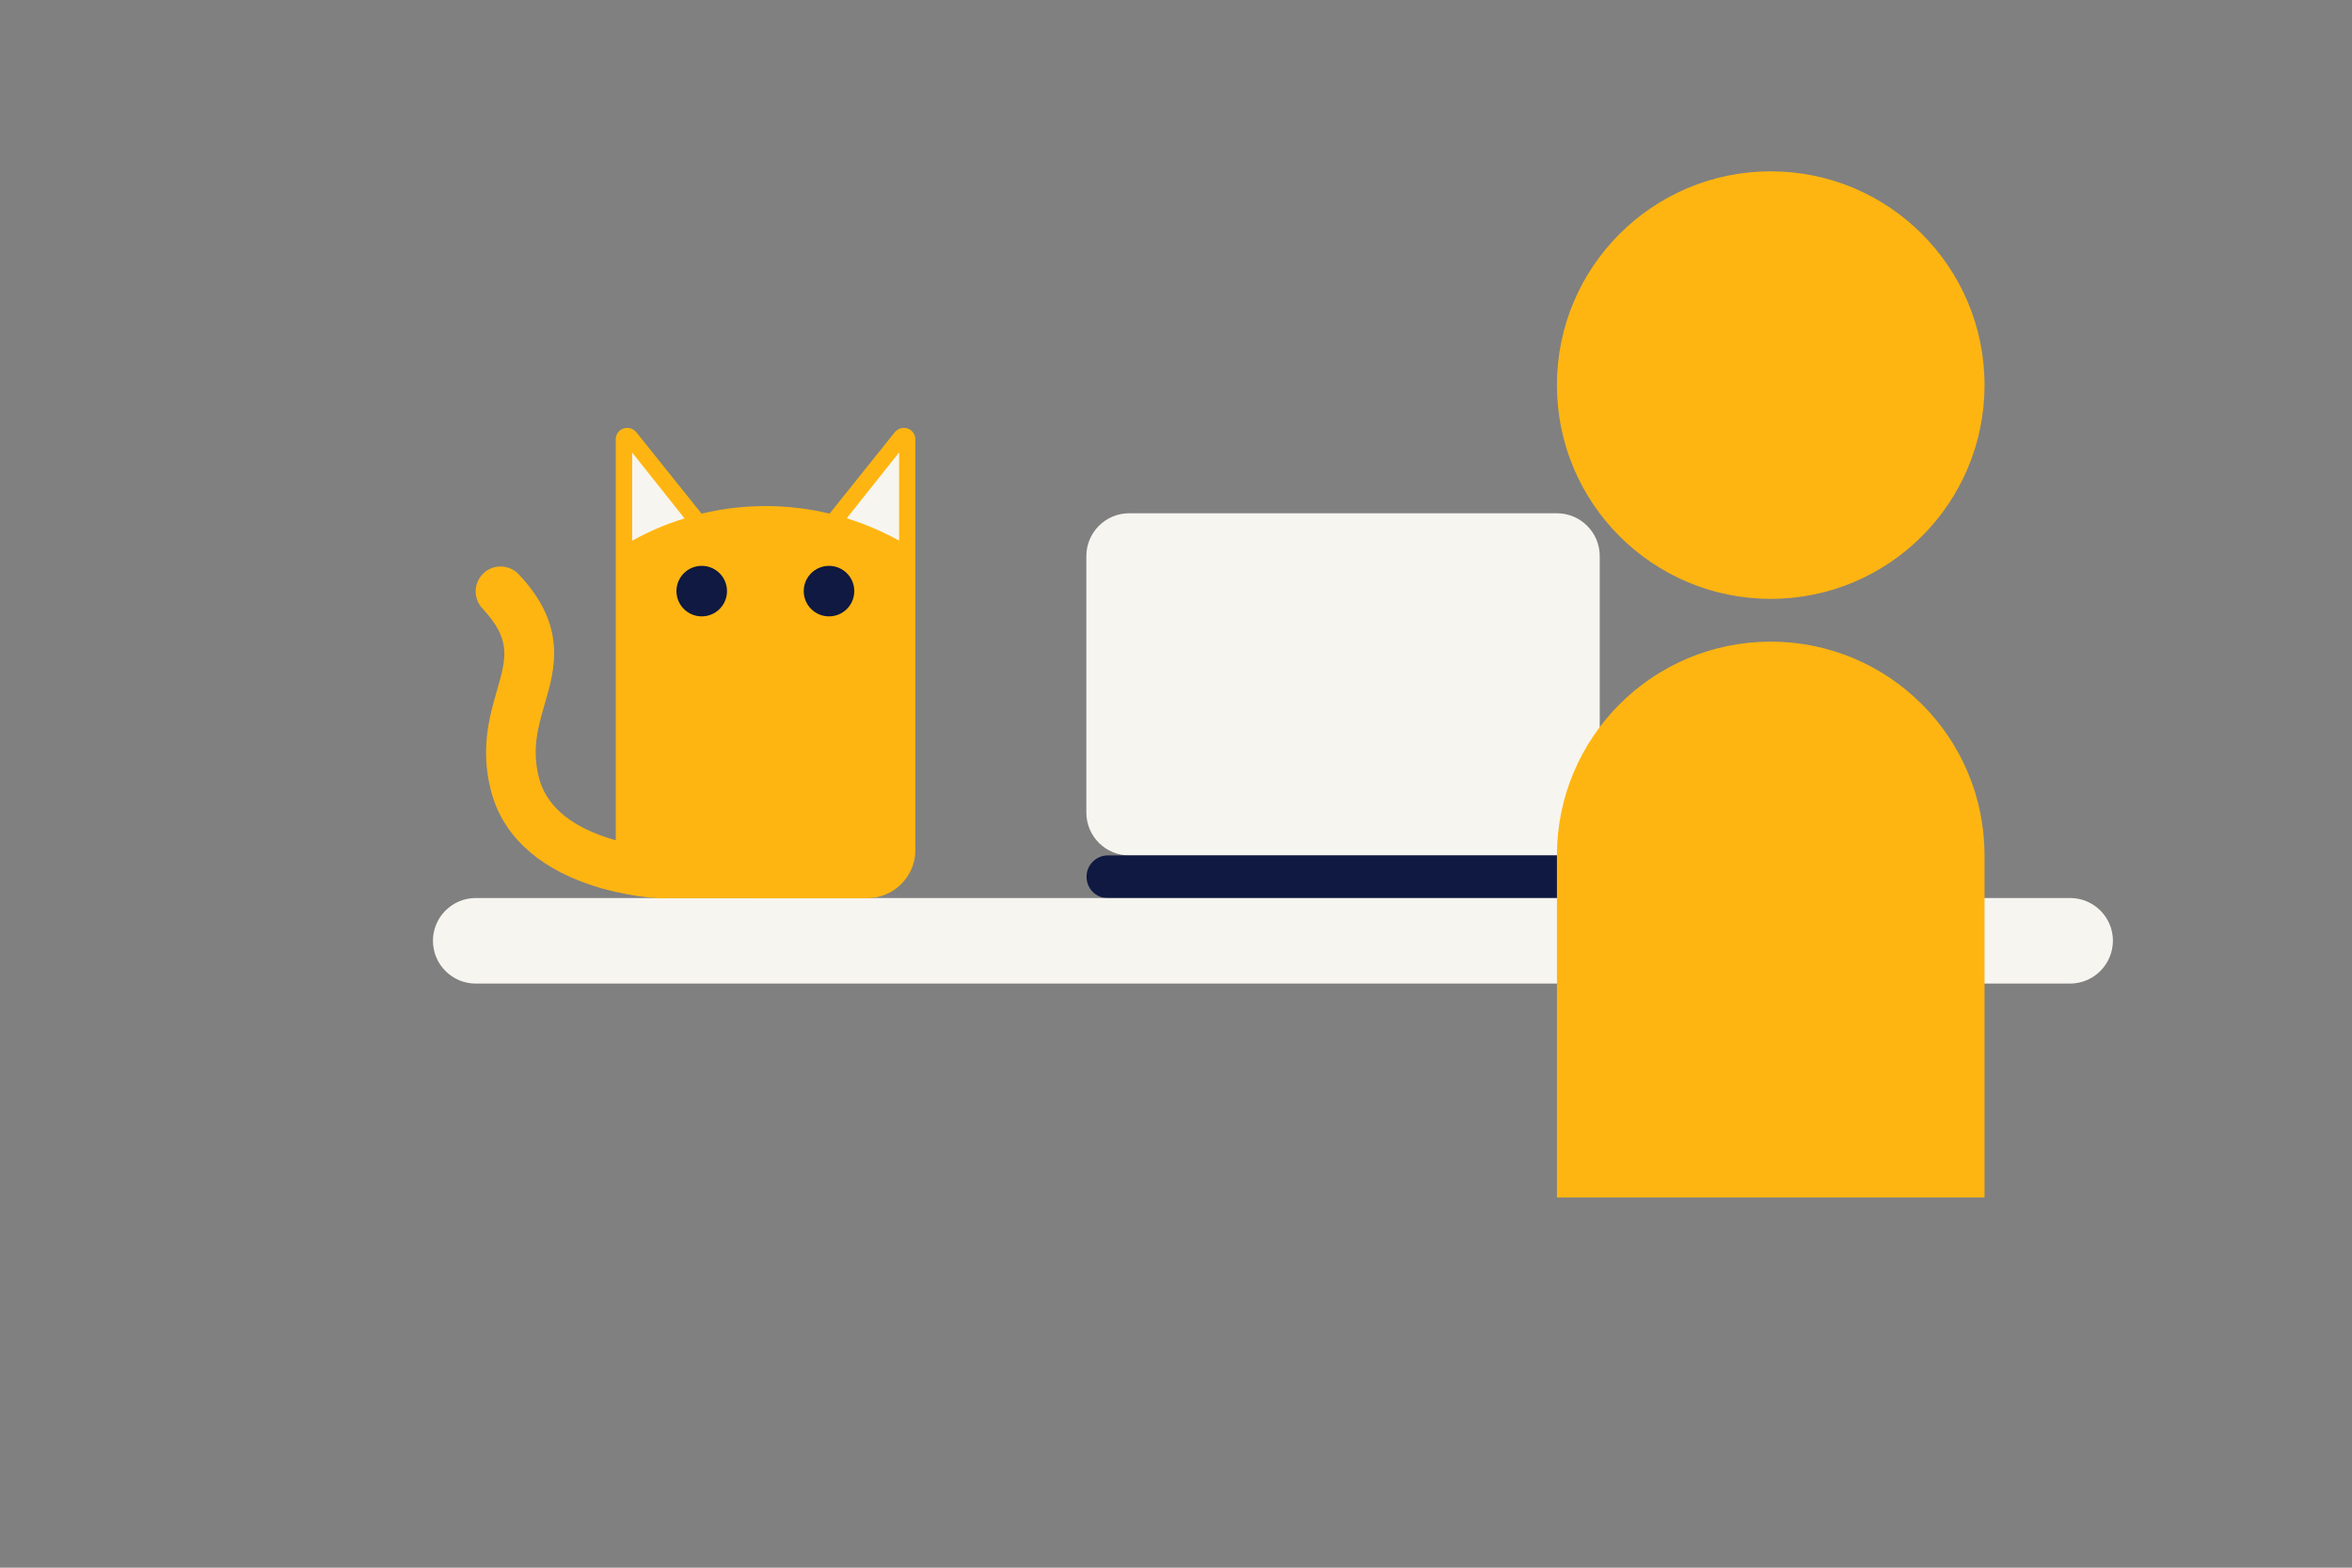<?xml version="1.0" encoding="utf-8"?>
<!-- Generator: Adobe Illustrator 26.0.1, SVG Export Plug-In . SVG Version: 6.00 Build 0)  -->
<svg version="1.1" id="Layer_1" xmlns="http://www.w3.org/2000/svg" xmlns:xlink="http://www.w3.org/1999/xlink" x="0px" y="0px"
	 viewBox="0 0 1275 850" style="enable-background:new 0 0 1275 850;" xml:space="preserve">
<rect x="0" y="0" width="1275" height="850" fill="#808080" stroke="none"/>
<style type="text/css">
	.st0{fill:#F7F5F0;}
	.st1{fill:#0F1941;}
	.st2{fill:#FFB511;}
	.st3{fill:#6BA5B4;}
</style>
<g>
	<path class="st0" d="M844,463.8H612.1c-12.8,0-23.2-10.4-23.2-23.2V301.5c0-12.8,10.4-23.2,23.2-23.2H844
		c12.8,0,23.2,10.4,23.2,23.2v139.1C867.1,453.4,856.8,463.8,844,463.8z"/>
	<path class="st1" d="M855.6,463.8h-255c-6.4,0-11.6,5.2-11.6,11.6v0c0,6.4,5.2,11.6,11.6,11.6h255c6.4,0,11.6-5.2,11.6-11.6v0
		C867.1,469,862,463.8,855.6,463.8z"/>
	<path class="st0" d="M1122.1,533.3H257.9c-12.8,0-23.2-10.4-23.2-23.2v0c0-12.8,10.4-23.2,23.2-23.2h864.3
		c12.8,0,23.2,10.4,23.2,23.2v0C1145.3,522.9,1135,533.3,1122.1,533.3z"/>
	<path class="st2" d="M1075.8,208.8c0,64-51.9,115.9-115.9,115.9S844,272.8,844,208.8S895.9,92.9,959.9,92.9
		S1075.8,144.8,1075.8,208.8"/>
	<path class="st2" d="M1075.8,463.8c0-64-51.9-115.9-115.9-115.9S844,399.8,844,463.8l0,0v185.5h231.8V463.8L1075.8,463.8z"/>
	<path class="st3" d="M284.4,451.2h1.2C285.2,451.2,284.8,451.1,284.4,451.2L284.4,451.2z"/>
	<path class="st3" d="M285.6,451.2L285.6,451.2C285.7,451.2,285.7,451.2,285.6,451.2C285.7,451.2,285.7,451.2,285.6,451.2z"/>
	<path class="st2" d="M496.2,238.2c0-1.6-0.6-3.2-1.8-4.4c-2.4-2.4-6.4-2.4-8.8,0c-0.2,0.2-0.3,0.3-0.5,0.5l0,0l-35.4,44.2
		c-11.1-2.7-22.7-4.1-34.7-4.1c-11.9,0-23.5,1.4-34.7,4.1l-35.4-44.2l0,0c-0.1-0.2-0.3-0.3-0.5-0.5c-2.4-2.4-6.4-2.4-8.8,0
		c-1.2,1.2-1.8,2.8-1.8,4.4l0,0v60.3v0.9v156.2c-2-0.6-4.1-1.2-6.1-1.9c-19.8-6.8-31.7-17.5-35.5-31.8c-4-15.6-0.6-27.5,3.1-40.2
		c2.9-10,5.9-20.4,4.9-32.1c-1.1-13.3-7.3-25.8-19-38.2c-5.1-5.4-13.6-5.7-19.1-0.6c-5.4,5.1-5.7,13.6-0.6,19.1
		c15.8,16.9,13,26.7,7.9,44.5c-4.1,14.1-9.1,31.8-3.2,54.5c6,23.2,24.3,40.7,52.8,50.5c20,6.9,38.3,7.7,39.1,7.7c0.2,0,0.4,0,0.5,0
		c0.6,0,1.3,0,1.9-0.1h0h-1.2v0c0.4,0,0.8,0,1.2,0c0,0,0,0,0,0c0,0,0,0,0,0H470c14.1,0,25.6-11.1,26.2-25h0v-1.2V299.4v-0.9
		L496.2,238.2L496.2,238.2z"/>
	<path class="st0" d="M487.4,245.3L459,281c9.9,3.1,19.4,7.2,28.4,12.1V245.3z"/>
	<path class="st0" d="M342.7,293.2c8.9-5,18.4-9.1,28.4-12.1l-28.4-35.7V293.2z"/>
	<circle class="st1" cx="449.4" cy="320.5" r="13.7"/>
	<circle class="st1" cx="380.4" cy="320.5" r="13.7"/>
</g>
</svg>
